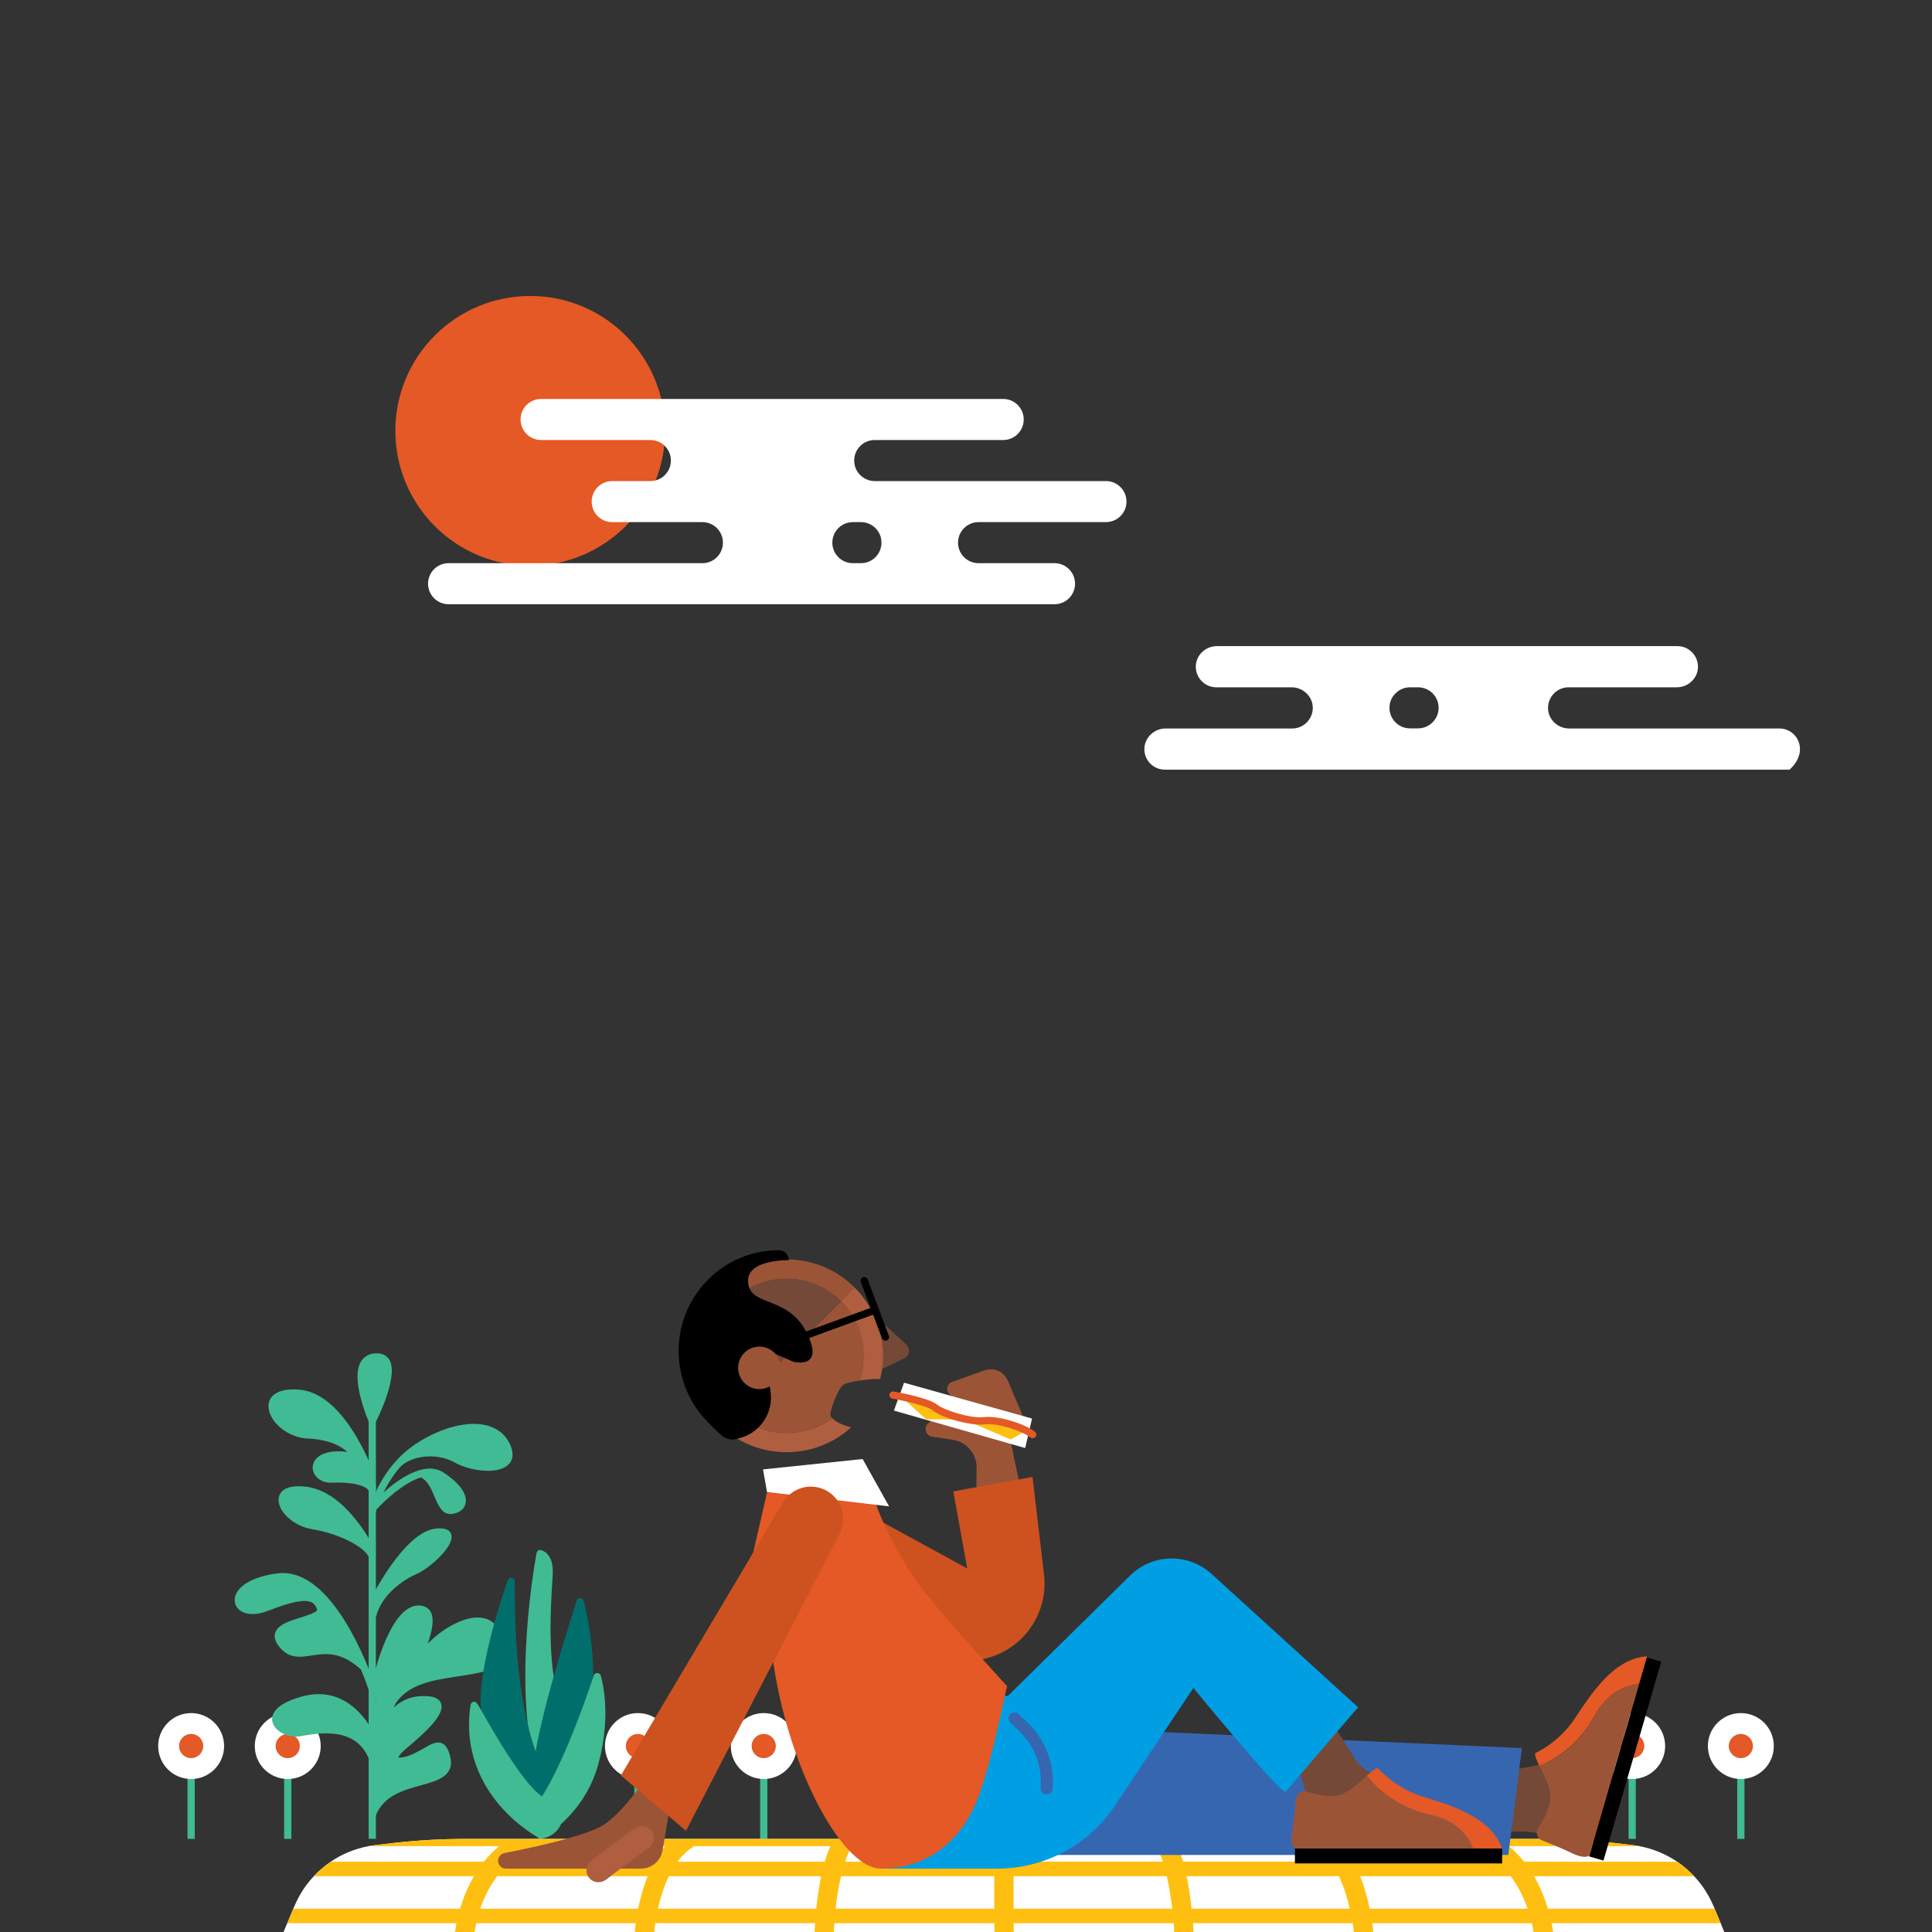<?xml version="1.0" encoding="UTF-8"?>
<!-- Generator: Adobe Illustrator 27.3.1, SVG Export Plug-In . SVG Version: 6.00 Build 0)  -->
<svg xmlns="http://www.w3.org/2000/svg" xmlns:xlink="http://www.w3.org/1999/xlink" version="1.1" x="0px" y="0px" viewBox="0 0 1600 1600" style="enable-background:new 0 0 1600 1600;" xml:space="preserve">
<rect x="0" y="0" width="1600" height="1600" fill="#333333" stroke="none"/>
<style type="text/css">
	.st0{fill:#E45925;}
	.st1{fill:#FFFFFF;}
	.st2{fill:#40BB93;}
	.st3{fill:#006F6B;}
	.st4{fill:#FEBF10;}
	.st5{fill:#9C5437;}
	.st6{fill:#CD5220;}
	.st7{fill:#754938;}
	.st8{fill:#3766B1;}
	.st9{fill:#009FE3;}
	.st10{fill:#AF5E3F;}
</style>
<g id="Background">
</g>
<g id="Sun">
	<circle class="st0" cx="439.1" cy="356.8" r="111.7"></circle>
</g>
<g id="Cloud_01">
	<path class="st1" d="M932.9,415.4L932.9,415.4c0-9.4-7.6-17-17-17H724.4c-9.4,0-17-7.6-17-17v0c0-9.4,7.6-17,17-17h106.4   c9.4,0,17-7.6,17-17v0c0-9.4-7.6-17-17-17H448.1c-9.4,0-17,7.6-17,17v0c0,9.4,7.6,17,17,17h90.5c9.4,0,17,7.6,17,17v0   c0,9.4-7.6,17-17,17H507c-9.4,0-17,7.6-17,17v0c0,9.4,7.6,17,17,17h74.7c9.4,0,17,7.6,17,17v0c0,9.4-7.6,17-17,17H371.5   c-9.4,0-17,7.6-17,17v0c0,9.4,7.6,17,17,17h501.8c9.4,0,17-7.6,17-17v0c0-9.4-7.6-17-17-17h-62.9c-9.4,0-17-7.6-17-17v0   c0-9.4,7.6-17,17-17h105.4C925.3,432.4,932.9,424.8,932.9,415.4z M713,466.4h-6.7c-9.4,0-17-7.6-17-17v0c0-9.4,7.6-17,17-17h6.7   c9.4,0,17,7.6,17,17v0C730,458.8,722.4,466.4,713,466.4z"></path>
</g>
<g id="Cloud_02">
	<path class="st1" d="M1401.2,540.1c-3.1-3.1-7.3-5-12-5h-381.4c-9.4,0-17.4,7.4-17.5,16.9c0,4.8,1.9,9.1,5,12.2c3.1,3.1,7.3,5,12,5   l62.4,0c9.4,0,17.4,7.5,17.5,16.9c0,4.8-1.9,9.1-5,12.2c-3.1,3.1-7.3,5-12,5l-105,0c-9.5,0-17.6,7.8-17.5,17.4   c0.2,9.3,7.7,16.7,17,16.7H1482c11.5-10.4,10.3-22.4,3.7-29.1c-3.1-3.1-7.3-5-12-5h-174.2c-9.4,0-17.4-7.4-17.5-16.9   c0-4.8,1.9-9.1,5-12.2c3.1-3.1,7.3-5,12-5h89.7c9.4,0,17.4-7.5,17.5-16.9C1406.2,547.5,1404.3,543.2,1401.2,540.1z M1186.4,598.2   c-3.1,3.1-7.3,5-12,5h-6.7c-9.4,0-17-7.6-17-17c0-4.7,1.9-9,5-12c3.1-3.1,7.3-5,12-5h6.7c9.4,0,17,7.6,17,17   C1191.4,590.9,1189.5,595.1,1186.4,598.2z"></path>
</g>
<g id="Scenery">
	<g>
		<g>
			<g>
				<rect x="525.3" y="1446.4" class="st2" width="6" height="76.5"></rect>
				<circle class="st1" cx="528.3" cy="1446" r="27.3"></circle>
				<circle class="st0" cx="528.3" cy="1446" r="10"></circle>
			</g>
			<g>
				<rect x="235.3" y="1446.4" class="st2" width="6" height="76.5"></rect>
				<circle class="st1" cx="238.3" cy="1446" r="27.3"></circle>
				<circle class="st0" cx="238.3" cy="1446" r="10"></circle>
			</g>
			<g>
				<rect x="155.3" y="1446.4" class="st2" width="6" height="76.5"></rect>
				<circle class="st1" cx="158.3" cy="1446" r="27.3"></circle>
				<circle class="st0" cx="158.3" cy="1446" r="10"></circle>
			</g>
			<g>
				<rect x="629.5" y="1446.4" class="st2" width="6" height="76.5"></rect>
				<circle class="st1" cx="632.5" cy="1446" r="27.3"></circle>
				<circle class="st0" cx="632.5" cy="1446" r="10"></circle>
			</g>
			<g>
				<rect x="1348.7" y="1446.4" class="st2" width="6" height="76.5"></rect>
				<circle class="st1" cx="1351.7" cy="1446" r="27.3"></circle>
				<circle class="st0" cx="1351.7" cy="1446" r="10"></circle>
			</g>
			<g>
				<rect x="1438.7" y="1446.4" class="st2" width="6" height="76.5"></rect>
				<circle class="st1" cx="1441.7" cy="1446" r="27.3"></circle>
				<circle class="st0" cx="1441.7" cy="1446" r="10"></circle>
			</g>
		</g>
		<g>
			<g>
				<path class="st2" d="M422.5,1196.4c-3.4-7.7-9.7-13.1-18.1-15.6c-15.9-4.7-38.9,1-60.1,15c-24.4,16.1-34.6,41.7-37.7,51.2      c-0.2,0.2-0.4,0.4-0.4,0.5l0.2,0.2c-0.5,1.7-0.8,2.8-0.9,3.1l5.8,1.4c0,0,0.2-0.8,0.6-2.2c7.5-8.2,23-22.3,36.7-26.5      c5.7,2.9,8.6,9.6,11.3,16.1c3,7,6.1,14.3,13.2,14.3c0.6,0,1.2-0.1,1.9-0.2c5.8-1,9.6-4.1,10.6-8.7c1.6-7.5-5-16.8-18.1-25.4      c-15.5-10.2-37,4.9-50,16.5c2.8-5.7,6.7-12.3,11.9-18.8l0.1,0.1c6.9-10.9,30.2-15.8,47.5-6c11.2,6.3,34.3,10.3,43.6,1.9      C423.7,1210.7,426.5,1205.5,422.5,1196.4z"></path>
				<path class="st2" d="M311.3,1339.3c4.6-19,23.4-31.5,33.8-35.8c9.2-3.9,31.3-22.4,28.7-32.4c-1.1-4.3-5.4-6-12.9-5.2      c-26.6,2.8-54.1,58.5-55.2,60.9l3.3,1.6c-1.5,3-2.7,6.3-3.5,9.6L311.3,1339.3z"></path>
				<path class="st2" d="M254.6,1191.3c16.8,0.8,27.4,5.7,33.2,11.3c-2.2-0.5-4.5-0.7-7.1-0.7c-13.8,0-18.7,5.2-20.4,8.3      c-1.9,3.4-1.8,7.6,0.4,11.1c2.7,4.3,7.9,6.8,13.6,6.6c16.7-0.8,29.6,2.2,31.3,7.3l5.1-1.7l0.8,0c-0.1-2.4-0.5-5.4-1.3-8.4      l1.2-0.4c-0.2-0.7-6-17.8-16.6-35.5c-14.6-24.3-30.6-37.2-47.6-38.4c-14.4-1-20.4,3.3-22.9,7c-2.7,4.1-2.6,9.3,0.1,14.8      C228.6,1181.4,240.5,1190.6,254.6,1191.3z"></path>
				<path class="st2" d="M295.4,1259.4c-13.4-17-27.6-26.5-42.2-28.2c-18.7-2.2-21.9,5.8-22.4,9.4c-1.5,10.5,12.1,23.3,27.6,25.8      c24.5,4.1,45.1,15.9,47.2,23.8l5.8-1.5c-0.3-1.3-0.9-2.5-1.7-3.8l1.5-0.7C310.8,1283.6,305.2,1271.9,295.4,1259.4z"></path>
				<path class="st2" d="M415.5,1366.2c-1.8,9.4-8.1,16.5-16.3,18.5c-6.1,1.5-12.8,2.5-19.9,3.6c-20.2,3-41.1,6.2-51.6,22.4      c-0.6,1.2-1.1,2.3-1.7,3.5c6.2-5.8,13.5-9,21.8-9.5c3.7-0.2,14.7-0.9,17.4,5.8c3.6,9.1-12,23.4-28.3,37.2l-1,0.8      c-4.6,3.9-5.7,6.1-6,6.9c1.1,0.3,4.2,0.4,10.2-2c4-1.6,7.6-3.7,10.8-5.5c5.6-3.3,10.5-6.1,15-4.2c3.1,1.3,5.3,4.6,6.8,10.4      c4.3,16.6-10.1,20.6-24.1,24.4c-14.5,4-30.9,8.5-37.5,25.3l-5.6-2.2l2.3-38.9l-2.5-0.2c0-0.2,0.2-2.6,0.9-6.2l-0.7,0.3      c-10.9-26.5-40.2-21.6-56-18.9l-0.9,0.2c-10.1,1.7-21.3-4.2-23-12c-1.1-5.1,0.7-14.6,25.1-21.1c35.1-9.4,53.6,20.2,58.9,30.4      c0.2,0.4,0.4,0.7,0.5,1.1l1.2-30l-5.9-1.1c0.2-1,0.6-2.9,1.1-5.5l-1,0.3c-0.1-0.3-2.4-7.2-6.5-17.3      c-16.9-15.4-29.7-13.4-40.9-11.7c-9.6,1.5-18.8,2.9-26.9-7.3c-3.3-4.1-4.4-7.9-3.3-11.4c2.1-6.9,11.8-9.9,21.2-12.8      c5.2-1.6,12.4-3.9,13.5-6c0-0.1,0.1-0.2,0-0.6c-1-3-2.5-4.9-4.7-6c-5.7-2.6-16.7-0.4-35.9,7.1c-10.1,4-19.2,3.5-24.3-1.2      c-3.1-2.9-4.1-7-2.8-11.2c3-9.2,16-16.2,34.9-18.6c41.3-5.3,70.3,64.4,78.9,87.8c5.7-22.6,18.6-62.3,38.8-61.2      c5.5,0.3,8.1,3.2,9.3,5.5c3,5.8,1.1,15.7-2.6,26.1c5.8-5.8,12.1-10.8,18.9-14.6c18.3-10.2,28.9-7.5,34.7-3.3      C414.2,1348,417.3,1357,415.5,1366.2z"></path>
			</g>
			<rect x="305.3" y="1176.7" class="st2" width="6" height="346.1"></rect>
			<path class="st2" d="M305.6,1177.9L305.6,1177.9c1,2.3,4.3,2.4,5.4,0.2l0,0c2-4,19.7-39.4,11.2-52.4c-1.6-2.5-4.9-5.3-11.4-4.9     c-5.3,0.3-9.4,2.7-11.9,6.8c-3.8,6.3-3.8,16.8,0.1,31.2C301.7,1169.1,305.4,1177.6,305.6,1177.9z"></path>
		</g>
		<g>
			<path class="st2" d="M466.4,1417.5c-13.8-31-10.5-83.6-9.1-106c0.2-3.8,0.4-6.8,0.5-8.8c0.5-17.1-9.6-18.9-10-19     c-1.6-0.3-3.1,0.8-3.4,2.4c-0.2,1.1-21.6,112,1,184.6c0.3,0.8,0.8,1.5,1.6,1.8c0.4,0.2,0.8,0.3,1.2,0.3c0.4,0,0.8-0.1,1.2-0.3     c0.6-0.3,14-6.4,19.6-20.9C472.8,1441.4,471.9,1430,466.4,1417.5z"></path>
			<path class="st3" d="M483.4,1325.7c-0.4-1.5-1.8-2.4-3.3-2.2c-1.3,0.2-2.3,1.2-2.6,2.4c-0.2,0.6-1,3.3-2,6.5     c-24.7,76.8-36.5,128.2-35.2,152.5c0,0,0,0.1,0,0.1l1.8,22.6c0.1,0.9,0.5,1.6,1.2,2.1c0.5,0.4,1.2,0.6,1.8,0.6     c0.2,0,0.4,0,0.6-0.1c4.2-0.8,9.3-1.7,10.1-1.7c2.3,0,3-1.1,6.6-9.8c2.3-5.6,5.1-12.9,7.9-20.6c4.3-12.1,12.4-35.9,17.7-59.3     C497.2,1377.9,483.9,1327.8,483.4,1325.7z"></path>
			<path class="st3" d="M459.4,1481.6c-21.8-29.1-33.5-88.6-33.1-167.6c0-3.2,0-4.2,0-4.7c-0.2-1.4-1.2-2.5-2.6-2.6     c-1.4-0.2-2.7,0.7-3.2,2c-1,2.8-24.6,69.3-22.3,104.9c0.9,15.2,8.7,35.9,23.2,61.6c10.7,19,21.2,33.8,21.3,34     c0.6,0.8,1.5,1.3,2.4,1.3c0.2,0,0.3,0,0.5,0l10.6-1.8c1.4-0.2,2.4-1.4,2.5-2.8l1.3-22.2C460,1482.9,459.8,1482.2,459.4,1481.6z"></path>
			<path class="st2" d="M497.5,1387.6c-0.4-1.2-1.5-2.1-2.9-2.1c0,0,0,0,0,0c-1.3,0-2.5,0.8-2.9,2.1c-0.3,1-31,95.6-54.9,114.8     c-1.1,0.9-1.4,2.4-0.8,3.7c8.5,16.6,10,16.7,11.7,16.8c0.1,0,0.1,0,0.2,0c0.9,0,1.7-0.4,2.3-1c0.2-0.2,0.8-0.6,1.3-0.9     c22.7-15.7,37.6-36.1,44.2-60.7C507,1418.7,497.9,1388.9,497.5,1387.6z"></path>
			<path class="st2" d="M451.9,1489.5c-15.7-6.7-43.4-55.5-52.5-71.6c-1.2-2.2-2.2-4-3-5.2c-1.3-2.1-2.2-3.7-4.3-3.3     c-1.3,0.2-2.2,1.3-2.4,2.5c-5.9,38.7,9.9,66.7,24.2,83.3c15.4,18,32.1,26.7,32.8,27.1c0.4,0.2,0.9,0.3,1.4,0.3c0.1,0,0.2,0,0.3,0     c8.4-0.9,15.8-7.5,17-15C465.9,1504.2,465.7,1495.4,451.9,1489.5z"></path>
		</g>
		<g>
			<path class="st1" d="M1428,1600H234.8l3.1-7.3l5-12l1-2.3c3.9-9.2,9.3-17.6,16-24.6c4.2-4.5,8.9-8.5,14-12     c9.3-6.4,20-10.8,31.4-12.9c2-0.4,3.9-0.7,5.9-0.9l14.5-1.7c20.1-2.3,40.4-3.4,60.6-3.4h890.3c20.2,0,40.5,1.2,60.6,3.4l14.5,1.7     c2,0.2,4,0.5,5.9,0.9c11.4,2.1,22,6.6,31.4,12.9c5.1,3.5,9.8,7.5,14,12c6.7,7.1,12.1,15.4,16,24.6l1,2.3l5,12L1428,1600z"></path>
			<path class="st4" d="M1424.9,1592.7l-5-12h-138c-2-6.7-4.8-14.1-8.6-21.6c-0.9-1.8-1.9-3.5-2.9-5.3h132.6c-4.2-4.5-8.9-8.5-14-12     h-126.8c-3.6-4.5-7.8-8.9-12.7-12.9h108.2c-2-0.4-3.9-0.7-5.9-0.9l-14.5-1.7c-20.1-2.3-40.4-3.4-60.6-3.4H386.3     c-20.2,0-40.5,1.2-60.6,3.4l-14.5,1.7c-2,0.2-4,0.5-5.9,0.9h108.1c-4.9,4.1-9.1,8.4-12.7,12.9H273.9c-5.1,3.5-9.8,7.5-14,12     h132.6c-1,1.8-2,3.6-2.9,5.3c-3.9,7.5-6.6,14.9-8.6,21.6h-138l-5,12H378c-0.5,2.7-0.9,5.2-1.2,7.3h16.2c0.3-2.1,0.8-4.6,1.4-7.3     h132.1c-0.4,2.7-0.6,5.2-0.8,7.3h16.1c0.2-2.1,0.5-4.6,0.9-7.3H675c-0.2,2.7-0.3,5.2-0.4,7.3h16c0.1-2.4,0.2-4.8,0.4-7.3h132.5     v7.3h16v-7.3h132.5c0.2,2.5,0.3,4.9,0.4,7.3h16c-0.1-2.1-0.2-4.6-0.4-7.3h132.3c0.4,2.7,0.7,5.2,0.9,7.3h16.1     c-0.2-2.1-0.5-4.6-0.8-7.3h132.1c0.6,2.7,1.1,5.2,1.4,7.3h16.2c-0.3-2.1-0.7-4.6-1.2-7.3H1424.9z M534,1560.2     c-2.5,7.1-4.2,14.1-5.5,20.5H397.7c1.6-4.7,3.7-9.7,6.3-14.7c2.3-4.4,4.9-8.5,7.7-12.2h124.7C535.5,1555.8,534.8,1558,534,1560.2     z M542.1,1541.8H422.8c6.4-5.5,13.6-9.8,21.7-12.9h106.3C547.6,1532.7,544.7,1537,542.1,1541.8z M678.6,1561.4     c-1.1,6.7-2,13.2-2.6,19.3H544.9c1.9-8.6,4.8-18.1,9-26.9h126.1C679.5,1556.2,679.1,1558.8,678.6,1561.4z M683,1541.8H561.1     c3.8-5.2,8.4-9.6,13.8-12.9h112.8C686,1532.7,684.4,1537,683,1541.8z M823.4,1580.7H692c1-9.3,2.5-18.6,4.5-26.9h126.9V1580.7z      M823.4,1541.8H699.8c1.8-5.2,3.7-9.7,5.9-12.9h117.7V1541.8z M839.4,1528.8h117.7c2.2,3.3,4.2,7.7,5.9,12.9H839.4V1528.8z      M839.4,1580.7v-26.9h126.9c1.9,8.3,3.4,17.6,4.5,26.9H839.4z M975.2,1528.8h112.8c5.4,3.3,10,7.8,13.8,12.9H979.8     C978.4,1537,976.9,1532.7,975.2,1528.8z M986.8,1580.7c-0.6-6-1.5-12.6-2.6-19.3c-0.5-2.6-0.9-5.2-1.5-7.6h126.1     c4.3,8.8,7.1,18.3,9,26.9H986.8z M1120.8,1541.8c-2.7-4.8-5.6-9.1-8.8-12.9h106.3c8.1,3.1,15.3,7.4,21.7,12.9H1120.8z      M1134.3,1580.7c-1.3-6.4-3.1-13.4-5.5-20.5c-0.8-2.2-1.6-4.3-2.4-6.4h124.7c2.8,3.7,5.4,7.8,7.7,12.2c2.6,5,4.7,10,6.3,14.7     H1134.3z"></path>
		</g>
	</g>
</g>
<g id="Man_Arm">
	<g>
		<path class="st5" d="M845.8,1236l-8.4-40.3l10.6-20.8l-13.4-31.6c-3.2-7.4-11.5-11.1-19.2-8.4l-26.9,9.5    c-4.5,1.6-5.5,7.4-1.9,10.4l3.4,2.9l-21.5,21.2c-3.8,3.7-1.7,10.1,3.5,10.9l17.1,2.6c11.4,1.7,19.8,11.6,19.7,23.1l-0.3,33.1"></path>
		<polygon class="st1" points="748.7,1145.1 854.7,1174.8 849,1199.2 740.3,1168.2   "></polygon>
		<path class="st4" d="M850,1184.8l-13,7.3l-38.6-16.4l-31.5-0.4l-19.1-17.3l1.2-0.8c8.7,1.9,20.9,5,25,8.3    c6.6,5.3,29.3,12.4,41.2,11.1C824.9,1175.5,840.9,1180.2,850,1184.8z"></path>
		<path class="st0" d="M855.2,1191.1c-0.7,0-1.4-0.2-2-0.7c-5.7-4.9-26.4-12.1-37.6-10.8c-12.5,1.4-35.8-5.6-43.4-11.7    c-4.4-3.5-22.7-7.8-33.2-9.6c-1.6-0.3-2.7-1.8-2.4-3.5c0.3-1.6,1.8-2.7,3.5-2.4c2.9,0.5,28.9,5.2,35.9,10.8    c5.8,4.7,27.7,11.7,39,10.4c13.2-1.5,35.6,6.6,42.2,12.2c1.3,1.1,1.4,3,0.3,4.2C856.8,1190.8,856,1191.1,855.2,1191.1z"></path>
		<path class="st6" d="M802.8,1377.4c0.1-0.3,6.3-2,14.9-4.3c30.6-8.2,50.6-37.6,46.9-69.1l-9.5-80.9l-65.6,12l11.5,63.8l-76.9-42    c-23.7-13-53.4-1.2-61.8,24.5v0c-7.3,22.2,4.3,46.1,26.2,54.1L802.8,1377.4z"></path>
	</g>
</g>
<g id="Man_Body">
	<g>
		<g>
			<path class="st7" d="M1278.2,1518.9c0,0-22.2-4.9-38.6,0l1.8-51.9c0,0,42.6-4,60.3-16l12.4,16l-16.4,43.5L1278.2,1518.9z"></path>
			
				<rect x="1260.3" y="1449.6" transform="matrix(0.279 -0.96 0.96 0.279 -427.229 2342.837)" width="171.6" height="12.4"></rect>
			<path class="st5" d="M1357.4,1394.7l-41.1,141.8c0,0-2.9,3.8-14.7-1.9c-6.9-3.4-17.3-7.6-24.6-10.5c-4.1-1.6-5.6-6.7-3.1-10.3     c3.2-4.5,6.9-11.1,9.3-19.2c3.2-10.9-3.8-23-8.3-32.1c10.3-4.1,31.4-15.3,45.8-41.5C1330.9,1402.2,1344.8,1396,1357.4,1394.7z"></path>
			<path class="st0" d="M1364,1371.7l-6.7,23c-12.5,1.2-26.4,7.5-36.7,26.2c-14.4,26.2-35.5,37.4-45.8,41.5     c-2.2-4.4-3.8-8.1-3.4-10.5c0,0,19.6-8.6,32.8-28.8C1317.6,1403,1336.3,1373.4,1364,1371.7z"></path>
		</g>
		<polygon class="st8" points="838.8,1536.2 1249.1,1536.2 1260.4,1447.7 888,1431.1   "></polygon>
		<g>
			<path class="st7" d="M1072.9,1458.6c-0.4,1.3,8.4,17.7,11.1,41.2l78,2.7l-20-30.6c0,0-15.1-6.2-20.8-16.8     c-5.8-10.6-45.7-69.6-47-69.2S1072.9,1458.6,1072.9,1458.6z"></path>
			<rect x="1072.4" y="1530.8" width="171.6" height="12.4"></rect>
			<path class="st5" d="M1220,1530.8h-147.6c0,0-4.4-1.8-2.2-14.6c1.3-7.6,2.5-18.7,3.2-26.6c0.4-4.4,4.8-7.2,9-5.8     c5.2,1.8,12.6,3.6,21,3.6c11.3,0,21.1-10,28.5-16.9c6.8,8.7,23.4,25.9,52.6,32.4C1205.5,1507.6,1215.3,1519.1,1220,1530.8z"></path>
			<path class="st0" d="M1244,1530.8h-24c-4.7-11.7-14.5-23.3-35.4-27.9c-29.2-6.5-45.8-23.6-52.6-32.4c3.6-3.3,6.7-5.9,9.2-6.2     c0,0,13.8,16.4,36.8,23.5C1201,1494.9,1234.7,1504.7,1244,1530.8z"></path>
		</g>
		<path class="st9" d="M742.3,1404.5h92.4l101.3-99.8c18.5-18.2,48-18.8,67.3-1.3l121.4,110.5l-59.9,69.8    c-3.3,3.3-76.5-85.8-76.5-85.8l-65.1,97.6c-21.7,32.5-58.1,52-97.2,52h-96.4L742.3,1404.5z"></path>
		<path class="st8" d="M866.7,1486c-0.1,0-0.2,0-0.3,0c-2.8-0.2-4.8-2.6-4.6-5.3c2.1-30-16-45.7-22.8-51.7c-2-1.8-3.1-2.7-3.6-4.3    c-0.9-2.6,0.5-5.5,3.2-6.3c2.2-0.7,4.5,0.1,5.7,1.9c0.3,0.3,0.9,0.8,1.3,1.2c7.1,6.2,28.6,24.9,26.2,59.9    C871.5,1483.9,869.3,1486,866.7,1486z M844.8,1421.5C844.8,1421.5,844.8,1421.5,844.8,1421.5    C844.8,1421.5,844.8,1421.5,844.8,1421.5z"></path>
		<path class="st0" d="M637.9,1352.6c6,91.1,55.2,194.9,91.8,194.9c36.6,0,62.5-20.6,76.5-49.9c14-29.3,26.6-99.1,27.9-101.1    c0,0-58.5-63.8-73.8-85.1c-15.3-21.3-32.6-55.2-36.6-71.8l-14.6-16l-73.8,12l-16.6,72.5L637.9,1352.6z"></path>
		<polygon class="st1" points="635.2,1235.6 736.3,1247.5 714.4,1208.3 631.9,1216.9   "></polygon>
		<path class="st5" d="M554.8,1496.3l-6.1,36.1c-1.5,8.7-9,15.1-17.9,15.1H419c-3.6,0-6.5-2.9-6.5-6.5v0c0-3.1,2.2-5.8,5.3-6.4    c16.6-3.2,67.5-13.6,82.5-23.6c18-12,37.9-43.2,37.9-43.2"></path>
		<path class="st10" d="M495.6,1558.8c-3,0-6-1.3-7.9-3.9c-3.4-4.4-2.5-10.7,1.9-14c7.5-5.7,32.2-24.6,37-27.3    c4.8-2.7,10.9-1.1,13.6,3.7c2.7,4.8,1.1,10.9-3.7,13.6c-2.7,1.6-19.8,14.4-34.8,25.9C499.8,1558.1,497.7,1558.8,495.6,1558.8z"></path>
		<path class="st6" d="M514.2,1470.3l53.9,45.9l127.2-245.9c6.6-12.8,2-28.5-10.5-35.6h0c-12.7-7.3-28.9-3-36.4,9.6L514.2,1470.3z"></path>
	</g>
</g>
<g id="Man_Head">
	<g>
		<path class="st7" d="M727,1091.7l23.6,21.9c3.5,3.3,2.7,9-1.5,11.2l-21.2,10.1"></path>
		<g>
			<g>
				<path class="st5" d="M707.9,1066.4l-11.3,11.3c-25-24.9-65.4-24.9-90.3,0c-25,24.9-25,65.4,0,90.3l-11.3,11.3      c-13.2-13.2-20.8-29.8-22.8-47c-2.8-23.5,4.8-47.9,22.8-65.9C626.1,1035.2,676.7,1035.2,707.9,1066.4z"></path>
				<path class="st10" d="M689.1,1174.4c2.4,2.6,8,5.8,15.9,7.6c-31.3,28.4-79.8,27.5-110.1-2.7l11.3-11.3      C628.8,1190.6,664.1,1192.7,689.1,1174.4z"></path>
				<path class="st10" d="M730.6,1133.3c-0.4,2.9-0.9,5.8-1.7,8.7h-1.1c-2,0-4,0.1-6.1,0.2c-2.5,0.2-6.2,0.6-9.9,1.1      c7.5-22.3,2.4-47.9-15.3-65.7l11.3-11.3c7.8,7.8,13.6,16.8,17.5,26.4C730.7,1105.7,732.4,1119.7,730.6,1133.3z"></path>
				<path class="st5" d="M711.9,1143.3c-6.1,0.9-12.5,2.2-14.4,4.2c-4,4.2-10.6,21.5-9.8,24.8c0.2,0.6,0.6,1.3,1.3,2.1      c-25,18.3-60.2,16.1-82.8-6.4l90.3-90.3C714.4,1095.4,719.5,1121,711.9,1143.3z"></path>
				<path class="st7" d="M696.6,1077.7l-90.3,90.3c-25-24.9-25-65.4,0-90.3C631.2,1052.7,671.6,1052.7,696.6,1077.7z"></path>
			</g>
		</g>
		<path d="M653.2,1043.6c0,0-33.7-0.7-33.7,16.8c0,22.6,32.4,11.5,48.3,42.8c16,31.3-10.6,24.6-10.6,24.6l-29.3-12.6l8.9,28.2    l1.3,8.7c2.7,18-8.8,35-26.5,39.1l0,0c-4.5,1.8-9.6,1.1-13.4-2c-4.2-3.4-8-7.4-11.9-11.4c-13.7-13.8-21.6-31.2-23.7-49.1    c-2.9-24.5,5-50.1,23.7-68.9c16.2-16.3,37.5-24.5,58.7-24.4C649.6,1035.4,653.2,1039.1,653.2,1043.6L653.2,1043.6z"></path>
		<rect x="628.7" y="1099.5" transform="matrix(0.939 -0.343 0.343 0.939 -336.807 299.343)" width="99.6" height="6"></rect>
		<path d="M733.2,1110.2c-1.2,0-2.4-0.7-2.8-1.9l-17.5-46.6c-0.6-1.6,0.2-3.3,1.8-3.9c1.5-0.6,3.3,0.2,3.9,1.8l17.5,46.6    c0.6,1.6-0.2,3.3-1.8,3.9C733.9,1110.1,733.6,1110.2,733.2,1110.2z"></path>
		<circle class="st5" cx="628.9" cy="1132.8" r="17.6"></circle>
	</g>
</g>
</svg>
